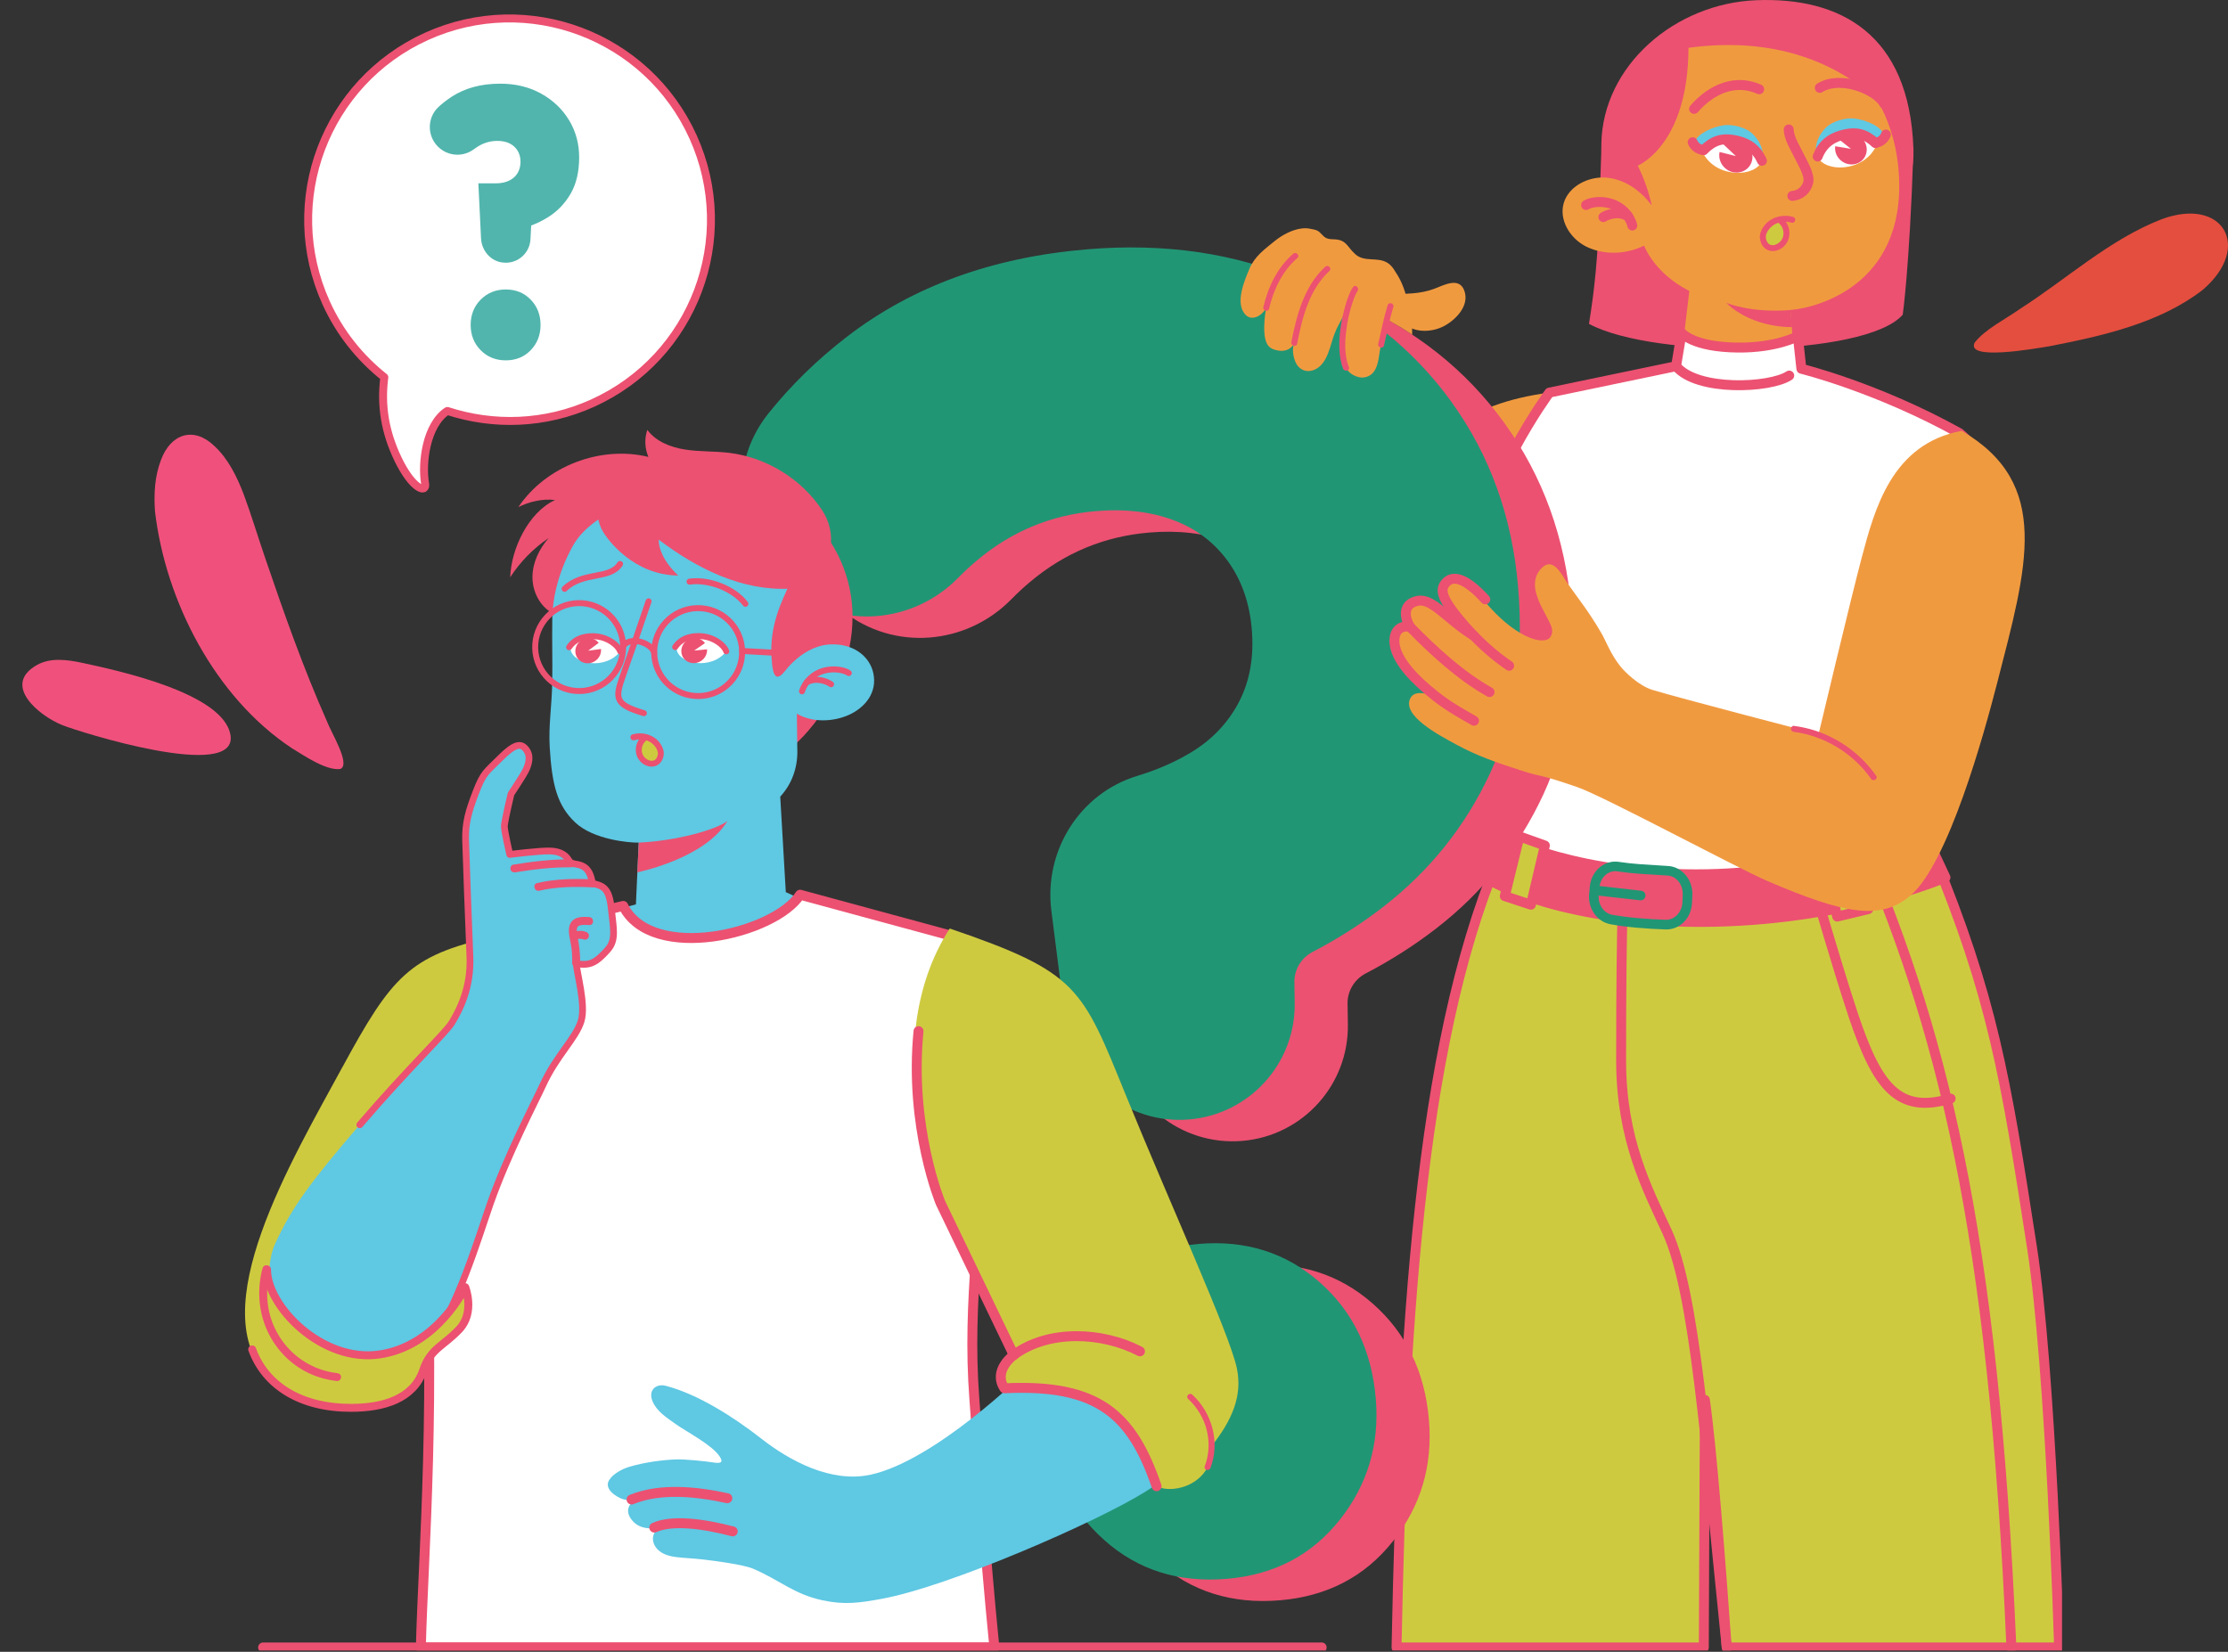 <svg xmlns="http://www.w3.org/2000/svg" width="561" height="416" viewBox="0 0 561 416" fill="none"><rect x="0" y="0" width="561" height="416" fill="#333333" stroke="none"/><g clip-path="url(#clip0_37_868)"><path d="M481.801 37.401C482.501 57.051 460.441 72.851 439.851 72.481C419.261 72.111 402.861 55.871 403.211 36.211C403.561 16.551 421.691 0.841 442.271 0.051C463.341 -0.759 480.771 8.541 481.791 37.411L481.801 37.401Z" fill="#EC5171"></path><path d="M481.741 39.221C480.781 67.531 479.101 79.251 479.101 79.251C469.821 89.931 416.801 90.541 400.101 81.561C401.531 72.631 402.351 64.811 402.731 52.011L403.251 36.561L481.741 39.221Z" fill="#EC5171"></path><path d="M425.15 12.041C425.09 36.621 412.38 41.711 412.38 41.711C413.97 44.921 415.15 48.301 415.91 51.771C413.27 48.141 409.24 45.201 404.64 44.751C400.04 44.301 395.02 46.871 393.75 51.111C392.5 55.311 395.24 59.961 399.27 62.031C403.3 64.091 408.88 64.341 413.97 61.861C415.77 66.101 419.7 70.391 425.37 73.281L422.98 93.161L407.96 96.511C407.96 96.511 407.57 108.491 432.46 109.521C461.9 110.741 469.63 99.701 469.63 99.701L452.16 94.001L450.79 78.071C458.53 77.441 481.12 70.851 477.91 41.381C477.26 35.461 475.41 30.011 472.77 25.291C464.7 17.791 449.51 8.731 425.14 12.041H425.15Z" fill="#F09A40"></path><path d="M430.23 36.611C429.64 37.001 428.79 37.721 428.02 37.491C427.44 37.321 426.33 36.441 426.6 35.821C427.61 33.551 431.15 31.981 434 31.551C436.12 31.231 439.39 32.051 441.01 33.451C442.79 34.981 444.47 37.821 443.64 40.501C442.39 38.321 439.88 35.921 437.43 35.341C434.99 34.761 432.31 35.231 430.22 36.621L430.23 36.611Z" fill="#5FC8E3"></path><path d="M470.79 34.751C471.39 35.111 472.27 35.801 473.03 35.551C473.6 35.361 474.68 34.441 474.38 33.821C473.28 31.591 469.68 30.151 466.82 29.841C464.69 29.611 461.46 30.541 459.89 32.001C458.17 33.601 456.6 36.501 457.53 39.141C458.7 36.921 461.11 34.421 463.53 33.751C465.95 33.081 468.64 33.451 470.79 34.751Z" fill="#5FC8E3"></path><path d="M399.37 51.631C400.46 50.941 403.09 50.481 405.68 51.301C408.27 52.121 410.36 54.271 411.01 56.801" stroke="#EC5171" stroke-width="2.5" stroke-linecap="round" stroke-linejoin="round"></path><path d="M403.721 54.671C404.521 54.161 407.331 52.911 409.941 54.471" stroke="#EC5171" stroke-width="2.5" stroke-linecap="round" stroke-linejoin="round"></path><path d="M434.641 76.251C434.641 76.251 440.701 78.891 450.811 78.081L451.271 82.371C451.271 82.371 441.411 82.791 434.641 76.251Z" fill="#EC5171"></path><path d="M450.391 32.601C450.431 34.871 452.221 37.571 453.181 39.571C453.951 41.181 455.751 44.121 455.311 45.911C454.841 47.861 453.271 49.161 451.301 49.341" stroke="#EC5171" stroke-width="2.5" stroke-linecap="round" stroke-linejoin="round"></path><path d="M472.25 37.051C470.98 34.421 468.73 33.281 465.71 33.471C462.69 33.661 458.33 36.381 457.67 39.421C459.38 43.471 469.03 43.371 472.25 37.051Z" fill="white"></path><path d="M469.2 40.021C467.85 41.671 465.35 41.881 463.61 40.481C461.87 39.081 461.55 36.611 462.9 34.961C464.25 33.311 466.75 33.101 468.49 34.501C470.23 35.901 470.55 38.371 469.2 40.021Z" fill="#EC5171"></path><path d="M462.65 34.781L466.05 37.481L461.63 36.761L462.65 34.781Z" fill="white"></path><path d="M457.681 39.421C459.151 35.671 461.891 34.441 464.521 33.831C467.401 33.171 469.671 33.681 472.241 36.021" stroke="#EC5171" stroke-width="2.5" stroke-linecap="round" stroke-linejoin="round"></path><path d="M474.87 33.881C474.47 34.991 473.41 35.831 472.24 35.961" stroke="#EC5171" stroke-width="2.5" stroke-linecap="round" stroke-linejoin="round"></path><path d="M458.21 22.121C463.53 18.831 472.66 22.691 474.44 26.151" stroke="#EC5171" stroke-width="2.5" stroke-linecap="round" stroke-linejoin="round"></path><path d="M428.971 38.851C430.111 36.161 432.831 35.111 435.861 35.141C438.891 35.181 442.871 37.651 443.651 40.481C442.141 44.611 432.501 45.001 428.971 38.841V38.851Z" fill="white"></path><path d="M440.161 42.251C438.601 43.861 435.951 43.861 434.251 42.231C432.551 40.611 432.441 37.981 434.001 36.371C435.561 34.761 438.211 34.761 439.911 36.391C441.611 38.011 441.721 40.641 440.161 42.251Z" fill="#EC5171"></path><path d="M433.751 36.171L437.081 39.311L432.511 38.161L433.751 36.171Z" fill="white"></path><path d="M443.65 40.491C441.99 36.821 439.2 35.731 436.54 35.251C433.63 34.731 431.39 35.361 428.94 37.821" stroke="#EC5171" stroke-width="2.5" stroke-linecap="round" stroke-linejoin="round"></path><path d="M426.2 35.821C426.65 36.911 427.75 37.701 428.93 37.771" stroke="#EC5171" stroke-width="2.5" stroke-linecap="round" stroke-linejoin="round"></path><path d="M442.951 22.481C437.071 19.831 431.021 22.301 426.561 27.421" stroke="#EC5171" stroke-width="2.5" stroke-linecap="round" stroke-linejoin="round"></path><path d="M449.93 58.941C450.07 57.521 449.46 55.681 447.93 55.361C446.57 55.081 445.26 56.291 444.62 57.371C444.07 58.301 443.79 59.441 444.07 60.481C444.35 61.531 445.25 62.431 446.33 62.521C447.05 62.581 447.76 62.281 448.33 61.841C449.23 61.141 449.82 60.071 449.92 58.941H449.93Z" fill="#CECA40"></path><path d="M451.5 54.631C449.35 54.001 446.88 54.431 445.15 55.871C444.33 56.551 443.68 57.481 443.33 58.481C442.98 59.481 443.11 60.431 443.51 61.351C444.12 62.731 445.49 63.421 446.95 63.181C448.29 62.971 449.52 61.981 450.11 60.771C450.97 59.001 450.62 56.531 449.05 55.241C448.74 54.981 448.3 54.931 447.99 55.241C447.73 55.501 447.68 56.041 447.99 56.301C449.02 57.151 449.28 58.661 448.92 59.751C448.78 60.171 448.51 60.581 448.16 60.931C447.87 61.211 447.4 61.501 447.05 61.621C446.93 61.661 446.8 61.691 446.68 61.721C446.68 61.721 446.47 61.751 446.59 61.741C446.71 61.731 446.5 61.741 446.5 61.741C446.38 61.741 446.25 61.741 446.13 61.741C445.93 61.741 446.24 61.761 446.12 61.741C446.05 61.731 445.98 61.711 445.91 61.691C445.57 61.601 445.24 61.371 445.05 61.061C444.77 60.611 444.55 60.021 444.64 59.401C444.75 58.611 445.24 57.891 445.78 57.331C447.13 55.931 449.27 55.531 451.11 56.071C452.04 56.341 452.43 54.901 451.51 54.621L451.5 54.631Z" fill="#EC5171"></path><path d="M351.641 414.891H429.011L429.281 352.551C430.941 363.961 433.201 392.621 434.781 414.891H518.461C518.461 414.891 516.441 345.181 511.631 314.061C504.961 270.991 501.711 251.201 486.711 214.881L474.561 201.961L381.161 203.521L377.031 216.821C357.241 264.551 353.261 335.671 351.641 414.901V414.891Z" fill="#CECA40" stroke="#EC5171" stroke-width="2.5" stroke-linecap="round" stroke-linejoin="round"></path><path d="M466.681 207.631C489.171 258.911 501.891 309.401 506.461 414.891" stroke="#EC5171" stroke-width="2.5" stroke-linecap="round" stroke-linejoin="round"></path><path d="M491.17 276.671C477.99 280.581 472.74 273.781 466.69 255.791C462.6 243.641 454.32 214.881 454.32 214.881" stroke="#EC5171" stroke-width="2.5" stroke-linecap="round" stroke-linejoin="round"></path><path d="M409.1 214.881C408.88 219.901 408.19 229.211 408.19 267.051C408.19 287.011 414.83 299.441 419.77 310.221C426.77 325.481 429.36 362.251 434.78 414.901" stroke="#EC5171" stroke-width="2.5" stroke-linecap="round" stroke-linejoin="round"></path><path d="M390.14 98.871C368.49 101.781 360.61 110.611 351.11 124.541C341.61 138.481 320.95 153.771 322.49 169.671C324.03 185.581 337.45 200.501 346.88 195.751C358.98 189.651 390.14 149.591 390.14 149.591V98.861V98.871Z" fill="#F09A40"></path><path d="M355.52 85.961C358.34 101.211 363.06 137.701 360.49 161.031C358.21 181.691 351 199.511 339.63 197.211C324.82 194.231 318.86 177.731 318.83 154.231C318.8 130.931 326.15 109.781 325.77 76.261L355.52 85.951V85.961Z" fill="#F09A40"></path><path d="M358.74 111.251C359.12 115.181 359.62 119.101 360.02 123.031C360.42 126.961 360.74 131.021 361.01 135.021C361.54 143.051 361.74 151.191 360.55 159.181C359.89 163.631 358.79 168.001 357.15 172.191C356.8 173.091 358.25 173.481 358.6 172.591C361.53 165.101 362.67 157.051 362.88 149.041C363.09 140.901 362.44 132.731 361.68 124.631C361.26 120.161 360.67 115.721 360.24 111.251C360.15 110.301 358.65 110.291 358.74 111.251Z" fill="#EC5171"></path><path d="M422.041 92.221L390.131 98.871C390.131 98.871 373.311 121.631 371.151 142.591C369.291 160.611 379.991 196.551 378.491 217.951C378.491 217.951 388.501 228.841 422.091 229.351C478.401 230.211 486.701 214.881 486.701 214.881C486.701 214.881 481.701 205.271 483.121 196.841C484.541 188.401 490.201 172.141 495.541 150.951C500.881 129.761 502.761 116.711 493.381 109.091C472.701 97.571 453.581 92.871 453.581 92.871L452.691 84.681C452.691 84.681 447.311 87.621 437.631 87.531C426.211 87.431 423.421 83.821 423.421 83.821L422.031 92.211L422.041 92.221Z" fill="white" stroke="#EC5171" stroke-width="2.5" stroke-linecap="round" stroke-linejoin="round"></path><path d="M450.521 94.581C445.741 97.771 427.291 98.621 422.041 92.221" stroke="#EC5171" stroke-width="2.5" stroke-linecap="round" stroke-linejoin="round"></path><path d="M484.621 209.761L489.861 220.971C489.861 220.971 466.051 231.371 431.981 232.131C393.681 232.991 375.051 221.621 375.051 221.621L378.581 210.901C378.581 210.901 397.741 220.791 429.921 220.161C458.551 219.611 484.611 209.761 484.611 209.761H484.621Z" fill="#EC5171" stroke="#EC5171" stroke-width="2.5" stroke-linecap="round" stroke-linejoin="round"></path><path d="M400.13 225.171C399.81 228.831 402.18 232.171 405.51 232.761C407.62 233.141 409.84 233.431 412.11 233.631C414.61 233.851 417.061 234.001 419.401 234.071C419.461 234.071 419.531 234.071 419.591 234.071C423.061 234.071 425.87 231.171 426.04 227.381L426.121 225.431C426.291 221.591 423.55 218.301 420.04 218.091C417.94 217.971 415.41 217.811 412.88 217.631C411.14 217.511 409.37 217.311 407.61 217.051C405.94 216.801 404.281 217.251 402.931 218.321C401.431 219.501 400.471 221.331 400.301 223.331L400.14 225.151L400.13 225.171ZM402.54 225.551L412.98 226.731C412.98 226.731 413.071 226.731 413.121 226.731C413.731 226.731 414.25 226.271 414.32 225.661C414.4 225.001 413.92 224.401 413.25 224.321L402.771 223.131C402.971 221.961 403.54 220.911 404.41 220.221C405.24 219.571 406.241 219.291 407.241 219.441C409.071 219.711 410.9 219.921 412.7 220.041C415.24 220.221 417.78 220.381 419.89 220.501C422.1 220.631 423.81 222.791 423.7 225.321L423.621 227.271C423.511 229.751 421.62 231.671 419.47 231.641C417.18 231.571 414.78 231.421 412.32 231.211C410.13 231.021 407.98 230.731 405.94 230.371C403.87 230.001 402.41 227.901 402.54 225.541V225.551Z" fill="#219675"></path><path d="M466.731 213.911L470.431 228.951L462.601 230.831L459.091 215.921L466.731 213.911Z" fill="#CECA40" stroke="#EC5171" stroke-width="2.5" stroke-linecap="round" stroke-linejoin="round"></path><path d="M382.59 210.641L378.9 225.681L385.48 227.841L388.99 212.931L382.59 210.641Z" fill="#CECA40" stroke="#EC5171" stroke-width="2.5" stroke-linecap="round" stroke-linejoin="round"></path><path d="M378.82 106.551C369.11 93.141 356.31 82.981 340.42 76.061C324.52 69.151 306.7 66.531 286.95 68.201C263.25 70.211 243.2 77.501 226.82 90.071C219.21 95.911 212.55 102.411 206.83 109.571C196 123.141 198.46 142.981 212.08 153.751L212.28 153.911C225.07 164.031 243.28 162.531 254.69 150.881C256.19 149.351 257.75 147.901 259.39 146.531C268.1 139.211 278.08 135.071 289.33 134.121C296.62 133.501 303.12 134.251 308.8 136.371C314.49 138.491 319.07 141.931 322.53 146.681C325.99 151.441 328.01 157.161 328.58 163.841C329.17 170.831 328.09 176.971 325.32 182.251C322.55 187.531 318.48 191.781 313.09 195.001C308.91 197.491 304.41 199.391 299.81 200.781C285.26 205.171 276.2 219.681 278.12 234.761L281.59 262.061C283.55 277.491 297.33 288.631 312.83 287.321C328.02 286.031 339.62 273.211 339.39 257.971L339.31 252.751C339.26 249.551 341.05 246.621 343.89 245.141C350.21 241.851 356.12 238.081 361.62 233.831C373.39 224.721 382.39 213.471 388.6 200.091C394.81 186.711 397.15 171.051 395.63 153.121C394.13 135.501 388.52 119.981 378.82 106.571V106.551ZM315.17 318.681C303.01 319.711 293.4 324.591 286.34 333.301C279.28 342.011 276.26 352.451 277.29 364.601C278.27 376.151 282.98 385.701 291.43 393.241C299.88 400.791 310.18 404.041 322.33 403.011C334.18 402.001 343.64 397.071 350.69 388.201C357.74 379.341 360.78 369.141 359.8 357.581C358.77 345.431 354.03 335.651 345.6 328.251C337.17 320.861 327.02 317.661 315.17 318.671V318.681Z" fill="#EC5171"></path><path d="M365.431 101.151C355.721 87.741 342.921 77.581 327.031 70.661C311.131 63.751 293.311 61.131 273.561 62.801C249.861 64.811 229.811 72.101 213.431 84.671C205.821 90.511 199.161 97.011 193.441 104.171C182.611 117.741 185.071 137.581 198.691 148.351L198.891 148.511C211.681 158.631 229.891 157.131 241.301 145.481C242.801 143.951 244.361 142.501 246.001 141.131C254.711 133.811 264.691 129.671 275.941 128.721C283.231 128.101 289.731 128.851 295.411 130.971C301.101 133.091 305.681 136.531 309.141 141.281C312.601 146.041 314.621 151.761 315.191 158.441C315.781 165.441 314.701 171.571 311.931 176.851C309.161 182.131 305.091 186.381 299.701 189.601C295.521 192.091 291.021 193.991 286.421 195.381C271.871 199.771 262.811 214.281 264.731 229.361L268.201 256.661C270.161 272.091 283.941 283.231 299.441 281.921C314.631 280.631 326.231 267.811 326.001 252.571L325.921 247.351C325.871 244.151 327.661 241.221 330.501 239.741C336.821 236.451 342.731 232.681 348.231 228.431C360.001 219.321 369.001 208.071 375.211 194.691C381.421 181.311 383.761 165.651 382.241 147.721C380.741 130.101 375.131 114.581 365.431 101.171V101.151ZM301.781 313.281C289.621 314.311 280.011 319.191 272.951 327.901C265.891 336.611 262.871 347.051 263.901 359.201C264.881 370.751 269.591 380.301 278.041 387.841C286.491 395.391 296.791 398.641 308.941 397.611C320.791 396.601 330.251 391.671 337.301 382.801C344.351 373.941 347.391 363.741 346.411 352.181C345.381 340.031 340.651 330.251 332.211 322.851C323.781 315.461 313.631 312.261 301.781 313.271V313.281Z" fill="#219675"></path><path d="M314.62 67.641C315.95 64.541 318.35 62.831 320.9 60.751C322.69 59.291 325.3 57.811 327.8 57.531C328.48 57.451 329.16 57.461 329.8 57.591C331.72 57.961 331.8 57.941 333.09 59.301C334 60.271 334.84 60.221 336.09 60.281C339.12 60.431 339.2 62.231 341.33 64.081C343.61 66.061 346.82 64.671 349.28 66.141C349.94 66.531 350.48 67.101 350.92 67.761C352.34 69.861 353.17 71.501 353.91 73.981C354.92 77.361 355.63 80.761 355.58 84.271C353.32 82.741 351.56 81.751 349.24 80.421C349.24 80.421 348.75 83.261 348.23 84.761C347.94 85.611 347.51 87.861 347.39 88.631C347.08 90.771 346.77 93.871 344.37 94.811C343.32 95.221 342.33 95.131 341.3 94.711C339.52 93.981 338.65 92.621 338.14 90.781C336.95 86.481 338.31 82.381 339.2 78.151C338.37 79.101 337.8 80.481 337.18 81.581C336.32 83.101 335.75 84.701 335.26 86.371C334.72 88.201 334.04 90.421 332.72 91.851C331.06 93.651 328.5 94.121 326.84 92.231C325.78 91.011 325.13 88.071 325.89 86.391C325.2 87.911 323.6 88.601 321.83 88.281C319.67 87.891 318.93 87.061 318.51 84.971C318.19 83.391 318.29 80.201 318.83 77.561C317.63 79.711 315.2 80.801 313.72 79.371C310.82 76.581 313.3 70.741 314.62 67.661V67.641Z" fill="#F09A40"></path><path d="M354.29 81.991C353.72 81.521 353.27 80.921 353.12 80.191C352.82 78.771 352.12 77.231 351.98 75.781C351.79 73.821 354.18 73.991 355.6 73.881C357.45 73.741 359.36 73.391 361.11 72.741C363.54 71.831 367.36 69.671 368.68 73.131C370.14 76.941 366.53 80.621 363.42 82.211C361.19 83.351 358.12 83.711 355.75 82.811C355.24 82.621 354.73 82.341 354.29 81.981V81.991Z" fill="#F09A40"></path><path d="M349.39 76.881C348.42 80.071 347.78 83.361 347.03 86.611C346.81 87.551 348.26 87.951 348.48 87.011C349.23 83.761 349.87 80.471 350.84 77.281C351.12 76.351 349.67 75.961 349.39 76.881Z" fill="#EC5171"></path><path d="M340.741 72.271C340.211 72.931 339.881 73.731 339.571 74.521C339.101 75.721 338.731 76.961 338.421 78.201C337.631 81.331 337.121 84.621 337.251 87.861C337.321 89.551 337.561 91.271 338.201 92.851C338.561 93.731 340.011 93.351 339.651 92.451C338.561 89.731 338.611 86.661 338.911 83.801C339.211 80.941 339.831 78.241 340.761 75.601C340.931 75.111 341.121 74.621 341.341 74.151C341.421 73.971 341.511 73.801 341.611 73.631C341.651 73.551 341.701 73.481 341.741 73.411C341.771 73.361 341.931 73.161 341.791 73.321C342.391 72.581 341.341 71.511 340.731 72.261L340.741 72.271Z" fill="#EC5171"></path><path d="M326.61 86.561C327.88 80.011 329.65 72.931 334.74 68.241C335.45 67.591 334.39 66.531 333.68 67.181C328.4 72.041 326.48 79.361 325.16 86.161C324.98 87.101 326.42 87.511 326.61 86.561Z" fill="#EC5171"></path><path d="M319.551 77.731C320.661 72.951 322.901 68.221 326.681 64.971C327.411 64.341 326.351 63.281 325.621 63.911C321.661 67.311 319.271 72.321 318.111 77.331C317.891 78.271 319.341 78.671 319.561 77.731H319.551Z" fill="#EC5171"></path><path d="M356.11 151.911C359.44 150.261 365.22 155.731 368.55 158.881C369.87 160.121 372.45 162.081 375 163.841C371.95 161.221 368.28 157.511 366.58 154.791C364.6 151.631 362.49 148.331 365.29 146.691C368.09 145.051 371.47 148.681 373.65 151.241C376.2 154.231 379.16 157.281 382.81 159.421C386.45 161.561 389.55 161.831 390.43 160.351C391.31 158.871 390.68 157.701 389.6 155.611C388.12 152.751 387.58 151.961 386.86 149.621C386.14 147.281 386.5 145.141 387.6 143.721C390.87 139.521 393.08 144.561 394.78 147.011C397.45 150.851 399.9 153.751 403.22 159.441C404.41 161.491 405.5 164.661 407.98 167.781C409.08 169.161 412.58 172.691 416.16 173.771C422.75 175.771 457.9 184.921 457.9 184.921C457.9 184.921 466.16 150.221 468.78 140.391C472.02 128.241 476.34 111.751 493.95 108.501C516.73 121.821 510.42 142.671 502.88 171.991C499.55 184.931 490.59 217.391 481.04 225.541C473.62 231.871 464.59 230.271 445.09 221.901C437.14 218.491 403.88 200.531 397.11 198.211C386.26 194.491 389.48 196.111 383.01 194.041C376.54 191.971 371.72 190.241 366.75 187.541C362.42 185.191 352.83 180.201 355.14 175.801C356.21 173.761 359.42 174.321 364.1 176.611C364.87 176.991 365.68 177.371 366.51 177.751C363.28 175.791 360.06 173.351 358.36 171.741C354.05 167.661 349.39 163.031 350.88 159.801C352.05 157.261 353.22 157.241 355.06 157.871C354.14 156.451 352.81 153.561 356.14 151.921L356.11 151.911Z" fill="#F09A40"></path><path d="M375.06 174.291C367.67 170.141 360.94 163.921 355.03 157.861" stroke="#EC5171" stroke-width="2.5" stroke-linecap="round" stroke-linejoin="round"></path><path d="M371.15 181.511C368.45 179.951 364.9 178.051 361.38 175.261C355.65 170.721 352.26 166.701 351.33 163.121C350.59 160.241 351.6 157.271 355.02 157.861C353.55 155.301 353.2 152.101 356.94 151.321C360.68 150.551 364.26 155.851 371.1 160.121" stroke="#EC5171" stroke-width="2.5" stroke-linecap="round" stroke-linejoin="round"></path><path d="M379.99 167.661C376.28 165.121 371.92 161.471 367.32 155.871C362.72 150.271 362.65 148.381 364.02 146.801C365.59 144.981 368.61 145.041 373.99 150.941" stroke="#EC5171" stroke-width="2.5" stroke-linecap="round" stroke-linejoin="round"></path><path d="M451.671 184.311C459.411 185.321 466.641 189.731 471.111 196.131C471.661 196.921 472.961 196.171 472.411 195.371C468.681 190.041 463.241 186.021 457.061 184.001C455.311 183.431 453.511 183.041 451.681 182.801C451.271 182.751 450.931 183.181 450.931 183.551C450.931 184.001 451.281 184.251 451.681 184.301L451.671 184.311Z" fill="#EC5171"></path><path d="M214.621 153.531C215.631 173.431 199.621 196.011 178.791 197.071C157.961 198.131 140.191 177.251 139.181 157.361C138.171 137.461 154.241 120.481 175.071 119.421C195.901 118.361 213.611 133.641 214.621 153.541V153.531Z" fill="#EC5171"></path><path d="M207.031 128.521C201.811 120.601 192.961 115.151 183.491 114.031C179.841 113.601 176.131 113.781 172.501 113.211C168.871 112.651 165.171 111.201 162.991 108.261C162.241 110.461 162.341 112.941 163.271 115.071C151.161 112.121 137.451 117.401 130.521 127.701C133.271 126.341 136.681 125.521 139.761 125.931C133.031 129.011 128.681 138.291 128.471 145.381C130.981 141.491 134.291 138.111 138.141 135.511C135.741 138.241 134.081 141.731 134.071 145.361C134.071 148.991 135.921 152.701 139.131 154.421C140.601 155.211 142.271 155.561 143.921 155.801C150.581 156.741 157.501 155.891 163.731 153.371C167.631 151.791 171.241 149.581 175.121 147.951C177.811 146.821 180.701 145.961 183.641 145.871C186.521 145.781 188.951 146.991 191.761 147.441C195.691 148.081 199.911 147.831 203.391 145.911C209.861 142.351 210.851 134.311 207.031 128.531V128.521Z" fill="#EC5171"></path><path d="M200.771 189.091C200.821 193.421 199.371 197.481 196.461 200.621L197.861 224.671L210.381 230.451C206.971 233.891 190.871 242.731 170.651 242.961C150.431 243.191 148.041 230.941 148.041 230.941L160.121 227.761L160.821 212.201C158.371 212.261 149.401 211.441 144.851 207.141C140.301 202.851 138.991 197.661 138.421 188.291C138.081 182.661 138.941 178.011 139.051 171.771C139.151 166.171 138.971 162.891 139.061 155.731C139.201 145.231 144.731 136.661 144.731 136.661C150.601 127.471 168.521 121.841 179.621 126.701C190.721 131.571 197.481 139.771 199.211 146.281C196.541 151.881 193.711 157.851 194.281 165.761C194.591 171.221 195.801 171.381 197.831 168.771C200.541 165.381 204.691 162.441 209.161 162.281C214.971 162.071 218.981 165.321 219.891 169.501C220.971 174.461 217.761 178.201 213.781 180.021C209.801 181.831 204.451 182.011 200.651 179.731C200.651 179.731 200.711 184.771 200.761 189.091H200.771Z" fill="#5FC8E3"></path><path d="M151.781 133.821C152.981 135.891 159.521 144.841 170.781 144.941C166.871 141.261 165.821 137.901 165.851 135.891C175.431 143.171 186.951 148.921 198.961 148.241C200.241 148.171 201.881 147.671 201.931 146.391C201.951 145.901 201.711 145.451 201.481 145.021C197.961 138.531 194.241 131.811 188.231 127.521C183.181 123.911 176.931 122.361 170.771 121.681C166.651 121.221 162.461 121.121 158.351 121.741C156.661 121.991 153.711 122.211 152.301 123.231C149.221 125.471 150.201 131.091 151.791 133.821H151.781Z" fill="#EC5171"></path><path d="M156.171 164.061C155.541 161.671 153.301 160.381 150.761 160.041C148.221 159.711 144.531 160.131 143.681 163.661C144.451 167.301 152.481 168.781 156.171 164.051V164.061Z" fill="white"></path><path d="M145.481 165.841C146.531 167.221 148.561 167.451 150.011 166.361C151.461 165.271 151.781 163.271 150.731 161.891C149.681 160.511 147.651 160.281 146.201 161.371C144.751 162.461 144.431 164.461 145.481 165.841Z" fill="#EC5171"></path><path d="M150.931 161.761L148.101 163.871L151.711 163.391L150.931 161.761Z" fill="white"></path><path d="M143.301 162.991C145.021 160.461 147.971 159.981 150.511 160.311C153.051 160.641 155.571 162.381 156.171 164.061" stroke="#EC5171" stroke-width="1.5" stroke-linecap="round" stroke-linejoin="round"></path><path d="M156.131 142.021C153.561 146.071 146.921 143.781 142.161 148.291" stroke="#EC5171" stroke-width="1.5" stroke-linecap="round" stroke-linejoin="round"></path><path d="M182.871 164.041C182.241 161.651 180.001 160.361 177.461 160.021C174.921 159.691 171.231 160.111 170.381 163.641C171.151 167.281 179.181 168.761 182.871 164.031V164.041Z" fill="white"></path><path d="M172.11 165.721C173.11 167.131 175.13 167.431 176.62 166.391C178.11 165.351 178.49 163.361 177.49 161.951C176.49 160.541 174.47 160.241 172.98 161.281C171.49 162.321 171.1 164.311 172.11 165.721Z" fill="#EC5171"></path><path d="M177.701 161.821L174.801 163.831L178.421 163.481L177.701 161.821Z" fill="white"></path><path d="M170.001 162.961C171.721 160.431 174.671 159.951 177.211 160.281C179.751 160.611 182.271 162.351 182.871 164.031" stroke="#EC5171" stroke-width="1.5" stroke-linecap="round" stroke-linejoin="round"></path><path d="M187.691 152.061C184.851 148.321 178.631 145.791 173.621 146.481" stroke="#EC5171" stroke-width="1.5" stroke-linecap="round" stroke-linejoin="round"></path><path d="M163.311 151.441C160.211 160.581 158.751 164.771 156.741 170.481C154.851 175.861 154.841 177.441 162.121 179.601" stroke="#EC5171" stroke-width="1.5" stroke-linecap="round" stroke-linejoin="round"></path><path d="M160.831 212.201C170.121 211.781 180.071 209.071 183.161 206.771C177.421 216.291 160.471 219.681 160.471 219.681L160.841 212.201H160.831Z" fill="#EC5171"></path><path d="M213.72 169.501C212.67 168.761 210.09 168.191 207.48 168.891C204.87 169.581 202.71 171.621 201.94 174.101" stroke="#EC5171" stroke-width="1.5" stroke-linecap="round" stroke-linejoin="round"></path><path d="M209.261 172.321C208.491 171.781 205.761 170.411 203.101 171.841" stroke="#EC5171" stroke-width="1.5" stroke-linecap="round" stroke-linejoin="round"></path><path d="M160.771 189.051C160.641 187.721 161.201 186.011 162.631 185.711C163.891 185.451 165.121 186.581 165.711 187.581C166.221 188.451 166.481 189.511 166.221 190.481C165.961 191.451 165.121 192.301 164.111 192.381C163.441 192.431 162.781 192.161 162.251 191.751C161.421 191.101 160.871 190.101 160.771 189.051Z" fill="#CECA40"></path><path d="M159.691 186.431C161.181 185.991 162.931 186.211 164.161 187.191C164.721 187.631 165.221 188.251 165.481 188.921C165.601 189.231 165.681 189.551 165.651 189.881C165.651 190.011 165.611 190.151 165.571 190.301C165.551 190.381 165.531 190.451 165.501 190.531C165.501 190.551 165.411 190.751 165.461 190.631C165.401 190.761 165.331 190.881 165.261 191.001C165.261 191.001 165.141 191.171 165.201 191.081C165.261 190.991 165.141 191.151 165.141 191.151C165.101 191.201 164.841 191.411 164.981 191.311C164.881 191.381 164.781 191.431 164.681 191.491C164.521 191.591 164.821 191.451 164.651 191.501C164.601 191.521 164.541 191.541 164.491 191.551C164.441 191.561 164.151 191.601 164.351 191.581C164.231 191.581 164.121 191.601 164.011 191.591C163.961 191.591 163.911 191.591 163.861 191.591C163.801 191.591 163.821 191.591 163.911 191.591C163.871 191.591 163.831 191.581 163.791 191.571C163.671 191.541 163.561 191.521 163.441 191.481C163.401 191.471 163.361 191.451 163.321 191.441C163.131 191.371 163.461 191.511 163.271 191.421C163.041 191.311 162.821 191.181 162.621 191.031C162.751 191.131 162.591 191.001 162.571 190.981C162.521 190.941 162.471 190.891 162.431 190.851C162.351 190.771 162.281 190.691 162.201 190.611C162.191 190.601 162.061 190.421 162.151 190.551C162.111 190.501 162.071 190.441 162.041 190.391C161.971 190.281 161.901 190.161 161.841 190.041C161.841 190.031 161.741 189.821 161.801 189.971C161.771 189.901 161.741 189.821 161.721 189.741C161.671 189.591 161.641 189.451 161.611 189.301C161.571 189.071 161.611 189.451 161.601 189.211C161.601 189.141 161.591 189.071 161.591 188.991C161.591 188.811 161.591 188.621 161.621 188.441C161.701 187.821 162.021 187.081 162.591 186.611C162.901 186.351 162.861 185.821 162.591 185.551C162.281 185.241 161.841 185.291 161.531 185.551C160.251 186.601 159.771 188.651 160.301 190.201C160.741 191.491 161.791 192.541 163.101 192.931C164.411 193.321 165.791 192.891 166.541 191.731C166.981 191.061 167.211 190.161 167.111 189.361C166.981 188.321 166.441 187.381 165.741 186.611C164.141 184.861 161.501 184.291 159.261 184.951C158.341 185.221 158.731 186.671 159.661 186.401L159.691 186.431Z" fill="#EC5171"></path><path d="M156.9 162.681C157.05 168.791 152.22 173.881 146.11 174.031C140 174.181 134.91 169.351 134.76 163.241C134.61 157.131 139.44 152.041 145.55 151.891C151.66 151.741 156.75 156.571 156.9 162.681Z" stroke="#EC5171" stroke-width="1.5" stroke-linecap="round" stroke-linejoin="round"></path><path d="M186.86 163.941C187.02 170.051 182.18 175.141 176.07 175.291C169.96 175.451 164.87 170.611 164.72 164.501C164.57 158.391 169.4 153.301 175.51 153.151C181.62 153.001 186.71 157.831 186.86 163.941Z" stroke="#EC5171" stroke-width="1.5" stroke-linecap="round" stroke-linejoin="round"></path><path d="M156.9 162.681C158.95 159.961 164.4 162.151 164.72 164.501" stroke="#EC5171" stroke-width="1.5" stroke-linecap="round" stroke-linejoin="round"></path><path d="M186.86 163.941L199.37 164.621" stroke="#EC5171" stroke-width="1.5" stroke-linecap="round" stroke-linejoin="round"></path><path d="M105.971 414.891C106.501 391.841 110.081 351.031 106.531 297.711C103.921 258.451 124.001 235.971 124.001 235.971L156.921 228.141C164.111 242.561 195.061 235.231 201.461 225.321L243.871 236.831C251.361 240.721 248.481 252.131 247.951 280.771C247.481 306.191 243.411 327.151 245.341 352.351C246.441 366.761 247.691 387.821 250.381 414.891H105.971Z" fill="white" stroke="#EC5171" stroke-width="2.5" stroke-linecap="round" stroke-linejoin="round"></path><path d="M153.36 372.811C154.31 371.151 156.67 369.941 158.43 369.411C162.02 368.321 166.57 367.671 170.31 367.531C172.19 367.461 177.49 367.961 179.35 368.271C181.58 368.651 182.2 368.301 181.19 366.771C179.3 363.881 172.97 360.651 170.16 358.651C167.96 357.081 165.48 355.551 164.36 353.021C163.07 350.121 165.18 348.371 167.63 349.001C175.84 351.121 185 357.061 191.68 362.291C198.94 367.981 209.31 373.491 219.14 371.401C235.41 367.931 258.03 345.661 258.02 345.641C257.43 341.441 243.89 310.421 241.99 305.891C241.99 305.891 234.84 263.241 247.23 240.421C276.4 248.861 284.17 282.831 287.29 293.321C290.41 303.811 299.4 331.861 301.48 340.241C305.45 356.211 304.28 365.771 288.3 375.731C276 383.391 238.97 399.531 222.09 402.631C216.41 403.671 212.7 404.231 207.03 403.001C199.83 401.441 196.35 397.921 189.6 395.051C187.16 394.011 179.87 393.071 177.06 392.741C171.61 392.101 168 392.581 165.58 390.201C164.55 389.181 163.42 386.841 165.89 384.661C163.56 385.151 161.12 384.951 159.41 383.161C158.17 381.861 157.04 379.481 160.17 377.601C158.8 377.901 157.32 377.861 156.07 377.241C154.18 376.311 152.28 374.651 153.35 372.791L153.36 372.811Z" fill="#5FC8E3"></path><path d="M183.141 377.311C175.441 375.631 166.311 374.651 159.021 377.641" stroke="#EC5171" stroke-width="2.5" stroke-linecap="round" stroke-linejoin="round"></path><path d="M184.5 385.661C177.12 383.721 169.24 382.681 164.74 384.701" stroke="#EC5171" stroke-width="2.5" stroke-linecap="round" stroke-linejoin="round"></path><path d="M269.45 344.161C265.38 342.801 260.08 343.631 256.87 345.681" stroke="#EC5171" stroke-width="2.5" stroke-linecap="round" stroke-linejoin="round"></path><path d="M239.121 233.831C271.531 244.881 272.421 248.641 283.511 275.881C294.601 303.111 309.601 335.871 311.431 344.581C312.911 351.631 310.121 357.761 305.151 364.091C305.671 373.361 295.811 376.561 291.231 374.291C285.021 356.301 276.671 348.491 252.911 349.621C249.891 345.091 255.271 341.241 255.271 341.241L236.831 302.931C236.831 302.931 220.191 263.271 239.131 233.841L239.121 233.831Z" fill="#CECA40"></path><path d="M299.161 352.291C303.821 356.591 305.611 363.311 303.341 369.291C303.001 370.191 304.451 370.581 304.791 369.691C307.231 363.241 305.241 355.861 300.221 351.231C299.511 350.581 298.451 351.631 299.161 352.291Z" fill="#EC5171"></path><path d="M291.23 374.291C285.02 356.301 276.67 348.491 252.91 349.621C249.89 345.091 255.27 341.241 255.27 341.241" stroke="#EC5171" stroke-width="2.5" stroke-linecap="round" stroke-linejoin="round"></path><path d="M255.26 341.241L236.82 302.931C236.82 302.931 228.89 283.951 231.28 259.681" stroke="#EC5171" stroke-width="2.5" stroke-linecap="round" stroke-linejoin="round"></path><path d="M287.041 340.321C277.491 335.351 264.001 334.781 255.261 341.241" stroke="#EC5171" stroke-width="2.5" stroke-linecap="round" stroke-linejoin="round"></path><path d="M86.24 268.711C98.58 245.991 103.07 240.641 124 235.971L126.95 281.641L97.89 348.671C97.89 348.671 79.02 357.961 67.72 346.811C50.82 330.121 73.52 292.131 86.23 268.711H86.24Z" fill="#CECA40"></path><path d="M132.28 188.521C133.88 190.351 133.07 192.561 132.31 194.131C131.76 195.261 129.77 198.211 128.66 199.971C128.66 199.971 127.3 205.561 126.99 207.881C126.86 208.841 128.34 215.181 128.34 215.181C128.34 215.181 135.73 214.231 138.49 214.311C141.25 214.391 142.8 215.471 143.59 217.401C146.31 217.791 148.43 217.891 149.15 222.471C151.84 223.071 153.36 223.611 153.9 228.711C154.44 233.801 155.2 236.681 153.03 239.141C150.86 241.601 149.42 242.671 147.59 242.831C145.75 242.991 145.08 242.471 145.08 242.471C145.14 244.831 147.59 253.061 146.31 257.171C144.94 261.581 140.06 265.861 136.66 273.311C134.97 277.021 127.8 290.701 123.43 303.151C120.62 311.161 115.03 330.031 107.93 339.011C100.45 348.471 86.03 352.681 77.56 347.351C68.16 341.431 65.75 321.051 69.18 313.441C73.43 304.001 78.49 297.341 90.58 283.251C102.79 269.011 112.22 260.081 113.71 257.631C115.88 254.071 118.62 248.571 118.31 240.921C117.86 230.041 117.36 215.851 117.23 211.571C117.1 207.291 118 204.191 119.88 199.341C121.76 194.491 122.34 194.531 125.96 190.901C129.58 187.271 131.11 187.171 132.28 188.511V188.521Z" fill="#5FC8E3"></path><path d="M90.59 283.261C102.8 269.021 112.23 260.091 113.72 257.641C115.89 254.081 118.63 248.581 118.32 240.931C117.87 230.051 117.37 215.861 117.24 211.581C117.11 207.301 118.01 204.201 119.89 199.351C121.77 194.501 122.35 194.541 125.97 190.911C129.59 187.281 131.12 187.181 132.29 188.521C133.89 190.351 133.08 192.561 132.32 194.131C131.77 195.261 129.78 198.211 128.67 199.971C128.67 199.971 127.31 205.561 127 207.881C126.87 208.841 128.35 215.181 128.35 215.181C128.35 215.181 135.74 214.231 138.5 214.311C141.26 214.391 142.81 215.471 143.6 217.401C146.32 217.791 148.44 217.891 149.16 222.471C151.85 223.071 153.37 223.611 153.91 228.711C154.45 233.801 155.21 236.681 153.04 239.141C150.87 241.601 149.43 242.671 147.6 242.831C145.76 242.991 145.09 242.471 145.09 242.471C145.15 244.831 147.6 253.061 146.32 257.171C144.95 261.581 140.07 265.861 136.67 273.311C134.98 277.021 127.81 290.701 123.44 303.151C120.63 311.161 115.04 330.031 107.94 339.011C100.46 348.471 86.04 352.681 77.57 347.351" stroke="#EC5171" stroke-width="1.7" stroke-linecap="round" stroke-linejoin="round"></path><path d="M143.8 216.421C138.9 216.361 134.07 216.971 129.24 217.751C128.71 217.841 128.41 218.501 128.54 218.981C128.7 219.551 129.23 219.761 129.77 219.681C134.43 218.931 139.07 218.371 143.79 218.421C145.08 218.441 145.08 216.441 143.79 216.421H143.8Z" fill="#EC5171"></path><path d="M135.79 224.311C140.18 223.301 144.67 223.241 149.15 223.471C150.44 223.541 150.43 221.541 149.15 221.471C144.5 221.231 139.82 221.331 135.26 222.381C134.01 222.671 134.54 224.601 135.79 224.311Z" fill="#EC5171"></path><path d="M148.37 230.951C146.95 230.861 145.18 230.801 144.1 231.901C143.3 232.721 143.15 233.961 143.27 235.051C143.39 236.141 143.66 237.191 143.83 238.271C144.05 239.661 144.11 241.071 144.07 242.471C144.04 243.761 146.04 243.761 146.07 242.471C146.13 240.131 145.8 237.871 145.36 235.581C145.24 234.931 145.12 234.051 145.38 233.531C145.54 233.211 145.74 233.121 146.16 233.021C146.88 232.861 147.64 232.921 148.37 232.961C149.66 233.041 149.65 231.041 148.37 230.961V230.951Z" fill="#EC5171"></path><path d="M147.569 234.691C146.559 234.331 145.369 234.331 144.369 234.711C144.119 234.801 143.909 234.931 143.769 235.171C143.639 235.381 143.589 235.701 143.669 235.941C143.749 236.181 143.899 236.421 144.129 236.541C144.359 236.661 144.649 236.731 144.899 236.641C145.179 236.531 145.469 236.461 145.759 236.421L145.489 236.461C145.829 236.421 146.179 236.421 146.519 236.461L146.249 236.421C146.509 236.461 146.769 236.521 147.019 236.611C147.249 236.691 147.579 236.631 147.789 236.511C147.999 236.391 148.199 236.151 148.249 235.911C148.309 235.651 148.299 235.371 148.149 235.141C147.999 234.911 147.809 234.771 147.549 234.681L147.569 234.691Z" fill="#EC5171"></path><path d="M67.24 319.711C67.18 328.901 81.07 343.301 95.66 341.091C110.25 338.881 117.15 324.171 117.15 324.171C117.15 324.171 119.66 330.491 115.64 334.761C111.62 339.031 108.42 339.581 106.57 345.051C104.11 352.331 96.51 354.521 88.52 354.551C75.63 354.591 66.78 348.881 63.5 339.831C60.86 332.551 62.03 326.351 67.25 319.721L67.24 319.711Z" fill="#CECA40"></path><path d="M67.24 319.711C67.18 328.901 81.07 343.301 95.66 341.091C110.25 338.881 117.15 324.171 117.15 324.171C117.15 324.171 119.66 330.491 115.64 334.761C111.62 339.031 108.42 339.581 106.57 345.051C104.11 352.331 96.51 354.521 88.52 354.551C75.63 354.591 66.78 348.881 63.5 339.831" stroke="#EC5171" stroke-width="2" stroke-linecap="round" stroke-linejoin="round"></path><path d="M66.11 319.381C64.75 324.421 65.03 329.791 67.07 334.611C68.98 339.101 72.39 342.931 76.69 345.271C79.23 346.661 82 347.481 84.88 347.801C85.42 347.861 85.88 347.301 85.88 346.801C85.88 346.211 85.42 345.861 84.88 345.801C80.33 345.281 76.06 343.161 72.9 339.861C69.74 336.561 67.85 332.411 67.39 328.001C67.1 325.281 67.34 322.551 68.05 319.901C68.38 318.661 66.46 318.121 66.12 319.371L66.11 319.381Z" fill="#EC5171"></path><path d="M66.25 414.891H332.79" stroke="#EC5171" stroke-width="2.5" stroke-linecap="round" stroke-linejoin="round"></path><path d="M107.04 121.791C106.15 116.711 107.28 107.081 112.56 103.531C112.56 103.531 112.63 103.511 112.67 103.501C124.26 107.271 137.21 106.951 149.19 101.541C174.7 90.011 186.04 59.981 174.51 34.471C162.96 8.961 132.93 -2.379 107.42 9.151C81.91 20.681 70.57 50.711 82.1 76.221C85.54 83.831 90.65 90.141 96.77 95.001C95.83 102.271 97 108.891 100.17 115.531C103.85 123.241 107.49 124.371 107.04 121.791Z" fill="white" stroke="#EC5171" stroke-width="2" stroke-linecap="round" stroke-linejoin="round"></path><path d="M127.35 72.901C124.82 72.901 122.71 73.761 121.03 75.461C119.35 77.171 118.51 79.291 118.51 81.831C118.51 84.371 119.35 86.491 121.03 88.191C122.71 89.901 124.82 90.751 127.35 90.751C129.88 90.751 131.98 89.901 133.63 88.191C135.28 86.481 136.11 84.361 136.11 81.831C136.11 79.301 135.28 77.171 133.63 75.461C131.98 73.751 129.89 72.901 127.35 72.901ZM143.31 30.311C141.63 27.511 139.29 25.271 136.28 23.591C133.27 21.911 129.83 21.071 125.94 21.071C121.17 21.071 117.08 22.171 113.7 24.381C112.51 25.161 111.42 26.001 110.43 26.921C107.52 29.621 107.49 34.221 110.34 36.991C112.76 39.351 116.53 39.621 119.26 37.631L119.66 37.341C121.37 36.101 123.23 35.481 125.23 35.481C126.41 35.481 127.42 35.691 128.28 36.101C129.13 36.511 129.81 37.121 130.31 37.911C130.81 38.701 131.06 39.661 131.06 40.781C131.06 41.841 130.81 42.781 130.31 43.611C129.81 44.441 129.09 45.071 128.14 45.511C127.2 45.951 126.11 46.171 124.87 46.171H120.45L121.12 60.011C121.26 62.901 123.25 65.481 126.09 66.041C129.95 66.801 133.38 63.981 133.57 60.261L133.75 56.801C135.2 56.241 136.6 55.561 137.91 54.751C140.3 53.281 142.21 51.301 143.66 48.821C145.1 46.351 145.83 43.281 145.83 39.631C145.83 36.211 144.99 33.101 143.31 30.301V30.311Z" fill="#51B5AD"></path></g><g clip-path="url(#clip1_37_868)"><path d="M85.641 193.668C82.116 194.076 76.812 190.455 73.44 188.394C54.142 175.582 41.687 151.42 39.023 128.755C38.718 124.324 38.96 119.993 40.503 115.917C42.987 109.163 48.775 107.381 53.881 112.231C57.439 115.474 59.654 120.03 61.362 124.483C63.205 129.399 64.978 135.34 66.993 141.181C71.525 154.492 76.516 168.576 82.176 181.306C83.385 184.571 88.384 192.449 85.704 193.655L85.658 193.675L85.641 193.668Z" fill="#F0517C"></path><path d="M58.044 185.219C56.483 174.475 28.986 168.724 20.798 166.951C16.955 166.125 12.712 165.54 9.288 167.481C0.369 172.529 9.857 180.265 15.659 182.601C19.814 184.278 59.756 196.914 58.052 185.218L58.044 185.219Z" fill="#F0517C"></path></g><g clip-path="url(#clip2_37_868)"><path d="M554.569 73.051C567.277 62.271 559.764 49.359 544.114 55.276C531.002 60.425 520.443 70.231 508.648 77.775C504.969 80.397 499.87 82.872 497.214 86.278C494.874 90.936 512.438 87.779 515.94 87.215C529.251 84.623 543.591 81.444 554.452 73.146L554.569 73.044V73.051Z" fill="#E44E3F"></path></g><defs><clipPath id="clip0_37_868"><rect width="457.51" height="415.65" fill="white" transform="translate(61.7 -0.009)"></rect></clipPath><clipPath id="clip1_37_868"><rect width="79" height="87" fill="white" transform="translate(0.784 113.315) rotate(-4.667)"></rect></clipPath><clipPath id="clip2_37_868"><rect width="64" height="35" fill="white" transform="translate(497 53.79)"></rect></clipPath></defs></svg>